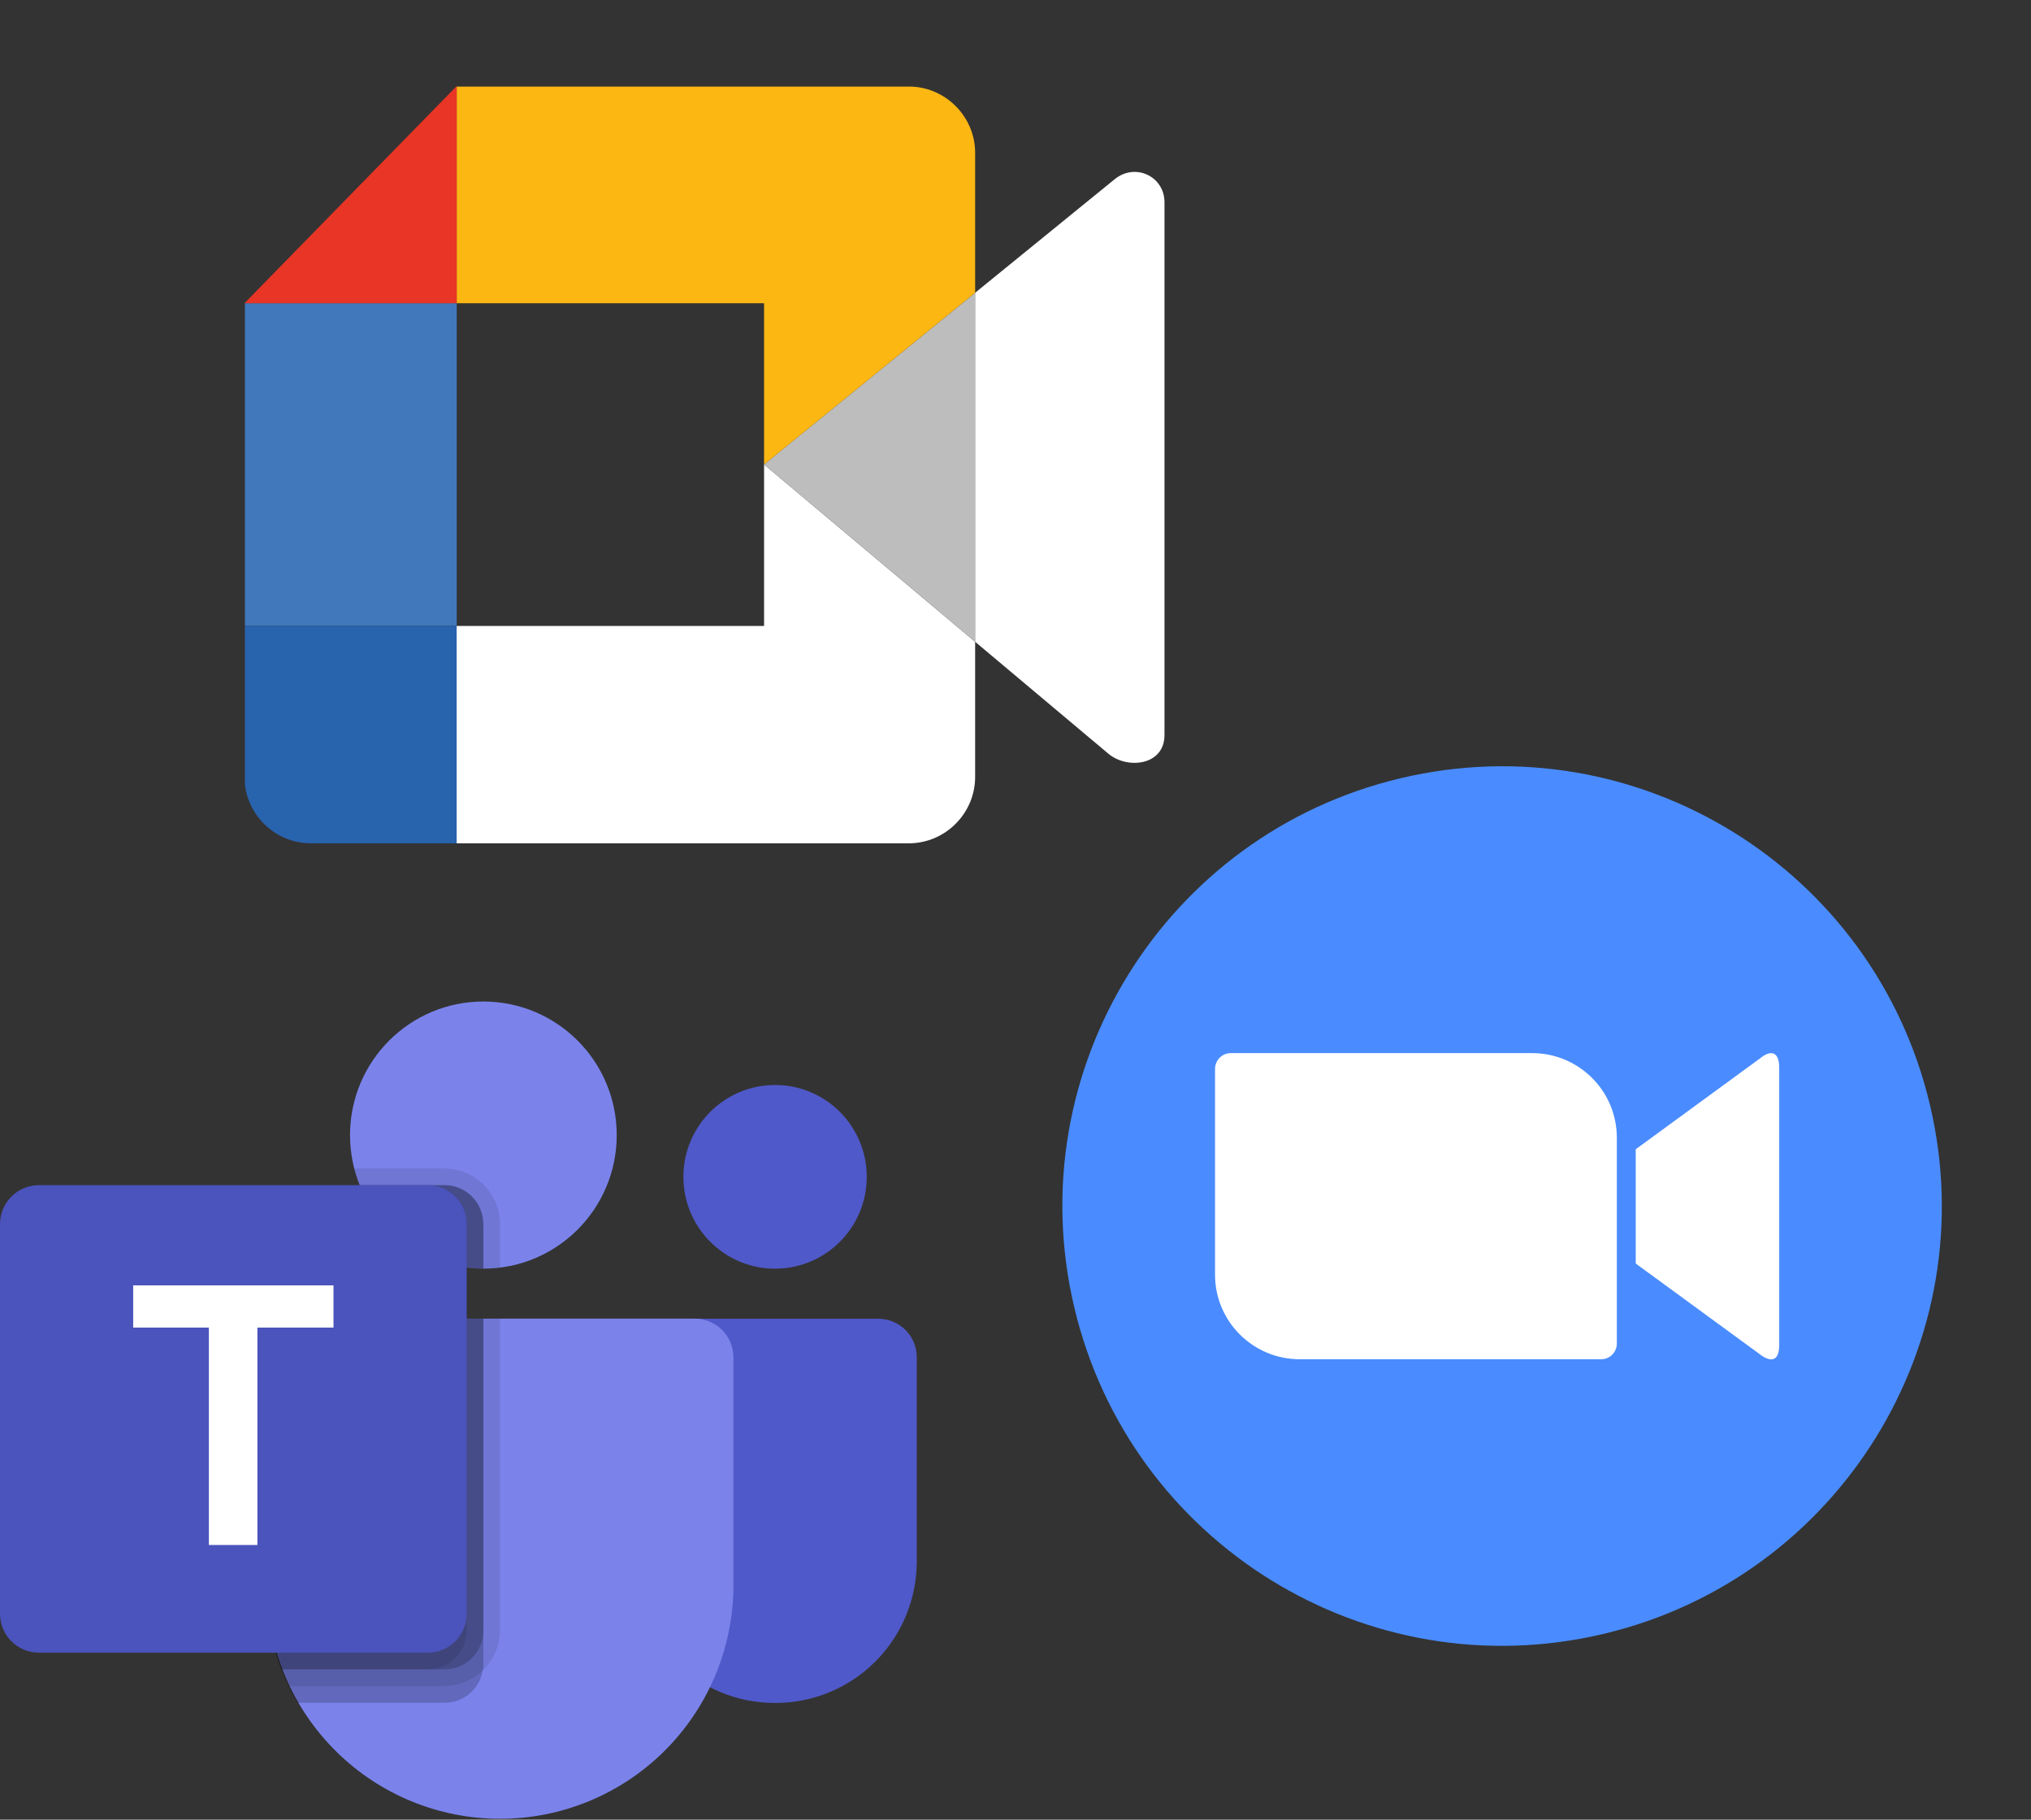 <svg width="144" height="129" viewBox="0 0 144 129" fill="none" xmlns="http://www.w3.org/2000/svg">
<rect x="0" y="0" width="144" height="129" fill="#333333" stroke="none"/>
<path d="M113.663 115.837C130.418 111.88 140.793 95.091 136.837 78.337C132.88 61.582 116.091 51.207 99.337 55.163C82.582 59.12 72.207 75.909 76.163 92.663C80.12 109.418 96.909 119.793 113.663 115.837Z" fill="#4A8CFF"/>
<path d="M124.79 75.03L115.975 81.474V89.574L124.79 96.018C125.419 96.503 126.148 96.647 126.148 95.347V75.703C126.148 74.543 125.563 74.401 124.79 75.03Z" fill="white"/>
<path d="M113.534 96.359C114.134 96.359 114.619 95.874 114.635 95.274V80.63C114.621 77.316 111.92 74.645 108.605 74.658H87.247C86.647 74.671 86.162 75.143 86.147 75.759V90.387C86.16 93.702 88.861 96.373 92.176 96.359H113.534Z" fill="white"/>
<path d="M32.381 21.495H17.363V44.373H32.381V21.495Z" fill="#4178BB"/>
<path fill-rule="evenodd" clip-rule="evenodd" d="M32.378 44.376H17.363V55.6C17.626 57.946 19.63 59.785 22.043 59.785H32.378V44.376H32.378Z" fill="#2863AE"/>
<path fill-rule="evenodd" clip-rule="evenodd" d="M32.377 44.376V59.785H64.429C67.019 59.785 69.138 57.666 69.138 55.076V45.498L54.173 32.928V44.376H32.377Z" fill="white"/>
<path fill-rule="evenodd" clip-rule="evenodd" d="M54.172 32.927L69.139 45.496V20.756L54.172 32.927Z" fill="#BDBDBD"/>
<path fill-rule="evenodd" clip-rule="evenodd" d="M69.139 20.753V45.498L78.581 53.429C79.934 54.565 82.564 54.27 82.564 52.109V14.337C82.564 12.509 80.497 11.51 79.026 12.71L69.139 20.753Z" fill="white"/>
<path fill-rule="evenodd" clip-rule="evenodd" d="M54.173 32.928L69.139 20.753V10.844C69.139 8.33 67.143 6.26 64.658 6.14H32.377V21.495H54.172V32.928H54.173Z" fill="#FCB713"/>
<path fill-rule="evenodd" clip-rule="evenodd" d="M32.381 21.495V6.144H32.338L17.363 21.466V21.495H32.381Z" fill="#E83525"/>
<g clip-path="url(#clip0_9085_2313)">
<path d="M44.908 110.698V94.915C44.908 94.537 45.058 94.175 45.325 93.907C45.592 93.64 45.954 93.49 46.332 93.49H62.279C62.636 93.49 62.99 93.56 63.32 93.697C63.65 93.834 63.95 94.035 64.203 94.288C64.455 94.541 64.656 94.841 64.792 95.172C64.929 95.502 64.999 95.856 64.999 96.214V110.698C64.999 113.357 63.944 115.908 62.067 117.789C60.189 119.67 57.642 120.726 54.986 120.726H54.913C52.259 120.724 49.714 119.667 47.838 117.786C45.962 115.905 44.908 113.356 44.908 110.698Z" fill="#5059C9"/>
<path d="M54.953 89.939C58.543 89.939 61.453 87.024 61.453 83.429C61.453 79.833 58.543 76.918 54.953 76.918C51.363 76.918 48.453 79.833 48.453 83.429C48.453 87.024 51.363 89.939 54.953 89.939Z" fill="#5059C9"/>
<path d="M54.195 121.45C54.06 121.444 53.922 121.436 53.781 121.425C53.917 121.436 54.055 121.444 54.195 121.45Z" fill="#5059C9"/>
<path d="M34.272 89.938C39.494 89.938 43.726 85.698 43.726 80.469C43.726 75.239 39.494 71 34.272 71C29.051 71 24.818 75.239 24.818 80.469C24.818 85.698 29.051 89.938 34.272 89.938Z" fill="#7B83EB"/>
<path d="M49.242 93.481H21.667C21.307 93.48 20.95 93.549 20.617 93.685C20.283 93.821 19.98 94.022 19.724 94.275C19.468 94.529 19.264 94.83 19.125 95.163C18.985 95.495 18.912 95.852 18.91 96.213V112.601C18.972 116.956 20.742 121.11 23.838 124.168C26.934 127.225 31.107 128.939 35.455 128.939C39.803 128.939 43.976 127.225 47.072 124.168C50.168 121.11 51.938 116.956 52 112.601V96.221C51.999 95.859 51.927 95.502 51.788 95.168C51.649 94.835 51.445 94.532 51.189 94.278C50.932 94.023 50.629 93.822 50.294 93.685C49.96 93.549 49.602 93.479 49.242 93.481Z" fill="#7B83EB"/>
<path opacity="0.2" d="M34.271 93.481V117.957C34.274 118.116 34.258 118.274 34.224 118.43C34.117 119.07 33.786 119.651 33.29 120.07C32.794 120.488 32.166 120.717 31.517 120.715H21.082C20.853 120.331 20.644 119.936 20.456 119.531C20.268 119.14 20.101 118.751 19.956 118.348C19.265 116.513 18.913 114.567 18.916 112.606V96.226C18.916 95.866 18.986 95.509 19.123 95.176C19.261 94.844 19.462 94.541 19.716 94.286C19.97 94.031 20.272 93.829 20.604 93.691C20.936 93.553 21.292 93.482 21.651 93.481H34.271Z" fill="black"/>
<path opacity="0.2" d="M34.272 86.779V89.94C33.877 89.94 33.483 89.916 33.09 89.868C31.421 89.655 29.839 89.001 28.506 87.972C27.172 86.944 26.136 85.579 25.504 84.018H31.512C31.873 84.017 32.23 84.088 32.564 84.225C32.898 84.363 33.201 84.565 33.457 84.82C33.712 85.076 33.916 85.379 34.054 85.712C34.193 86.046 34.265 86.404 34.265 86.766C34.265 86.766 34.272 86.775 34.272 86.779Z" fill="black"/>
<path opacity="0.1" d="M35.453 93.481V115.588C35.443 116.631 35.025 117.627 34.289 118.364C33.553 119.101 32.558 119.52 31.517 119.53H20.456C20.268 119.139 20.101 118.749 19.956 118.346C19.265 116.511 18.913 114.566 18.916 112.605V96.224C18.916 95.864 18.986 95.508 19.124 95.175C19.261 94.843 19.462 94.54 19.716 94.285C19.971 94.031 20.272 93.829 20.604 93.691C20.936 93.553 21.292 93.482 21.651 93.481H35.453Z" fill="black"/>
<path opacity="0.1" d="M35.453 86.779V89.868C34.669 89.962 33.875 89.962 33.09 89.868C31.421 89.655 29.839 89.001 28.505 87.972C27.172 86.944 26.136 85.579 25.504 84.017C25.349 83.632 25.218 83.236 25.113 82.834H31.518C32.562 82.838 33.561 83.254 34.298 83.993C35.035 84.733 35.451 85.734 35.453 86.779Z" fill="black"/>
<path opacity="0.2" d="M34.272 93.481V115.588C34.272 115.95 34.202 116.308 34.064 116.642C33.927 116.976 33.725 117.28 33.47 117.536C33.215 117.792 32.913 117.996 32.58 118.135C32.246 118.274 31.889 118.346 31.528 118.346H19.948C19.257 116.511 18.905 114.566 18.908 112.605V96.224C18.908 95.864 18.979 95.507 19.117 95.173C19.255 94.84 19.457 94.537 19.712 94.283C19.966 94.028 20.269 93.826 20.602 93.688C20.935 93.551 21.292 93.481 21.652 93.481H34.272Z" fill="black"/>
<path opacity="0.2" d="M34.272 86.779V89.94C33.877 89.94 33.483 89.916 33.09 89.868C31.421 89.655 29.839 89.001 28.506 87.972C27.172 86.944 26.136 85.579 25.504 84.018H31.512C31.873 84.017 32.23 84.088 32.564 84.225C32.898 84.363 33.201 84.565 33.457 84.82C33.712 85.076 33.916 85.379 34.054 85.712C34.193 86.046 34.265 86.404 34.265 86.766C34.265 86.766 34.272 86.775 34.272 86.779Z" fill="black"/>
<path opacity="0.1" d="M33.09 86.779V89.868C31.421 89.655 29.839 89.001 28.506 87.972C27.172 86.944 26.136 85.579 25.504 84.018H30.344C30.704 84.017 31.062 84.088 31.396 84.225C31.73 84.363 32.033 84.565 32.289 84.82C32.544 85.076 32.747 85.379 32.886 85.712C33.025 86.046 33.096 86.404 33.097 86.766C33.097 86.766 33.09 86.775 33.09 86.779Z" fill="black"/>
<path opacity="0.1" d="M21.662 93.481H33.09V115.588C33.091 115.95 33.021 116.308 32.883 116.642C32.746 116.976 32.544 117.28 32.289 117.536C32.034 117.792 31.732 117.996 31.398 118.135C31.065 118.274 30.708 118.346 30.347 118.346H19.95C19.259 116.511 18.907 114.566 18.91 112.605V96.224C18.91 95.864 18.981 95.507 19.119 95.174C19.256 94.841 19.458 94.538 19.713 94.283C19.968 94.028 20.27 93.826 20.603 93.689C20.936 93.551 21.292 93.481 21.652 93.481H21.662Z" fill="black"/>
<path d="M30.333 84.02H2.757C1.234 84.02 0 85.257 0 86.782V114.401C0 115.926 1.234 117.162 2.757 117.162H30.333C31.856 117.162 33.09 115.926 33.09 114.401V86.782C33.09 85.257 31.856 84.02 30.333 84.02Z" fill="#4B53BC"/>
<path d="M23.645 94.115H18.25V109.528H14.809V94.115H9.443V91.123H23.645V94.115Z" fill="white"/>
</g>
<defs>
<clipPath id="clip0_9085_2313">
<rect width="65" height="58" fill="white" transform="translate(0 71)"/>
</clipPath>
</defs>
</svg>
